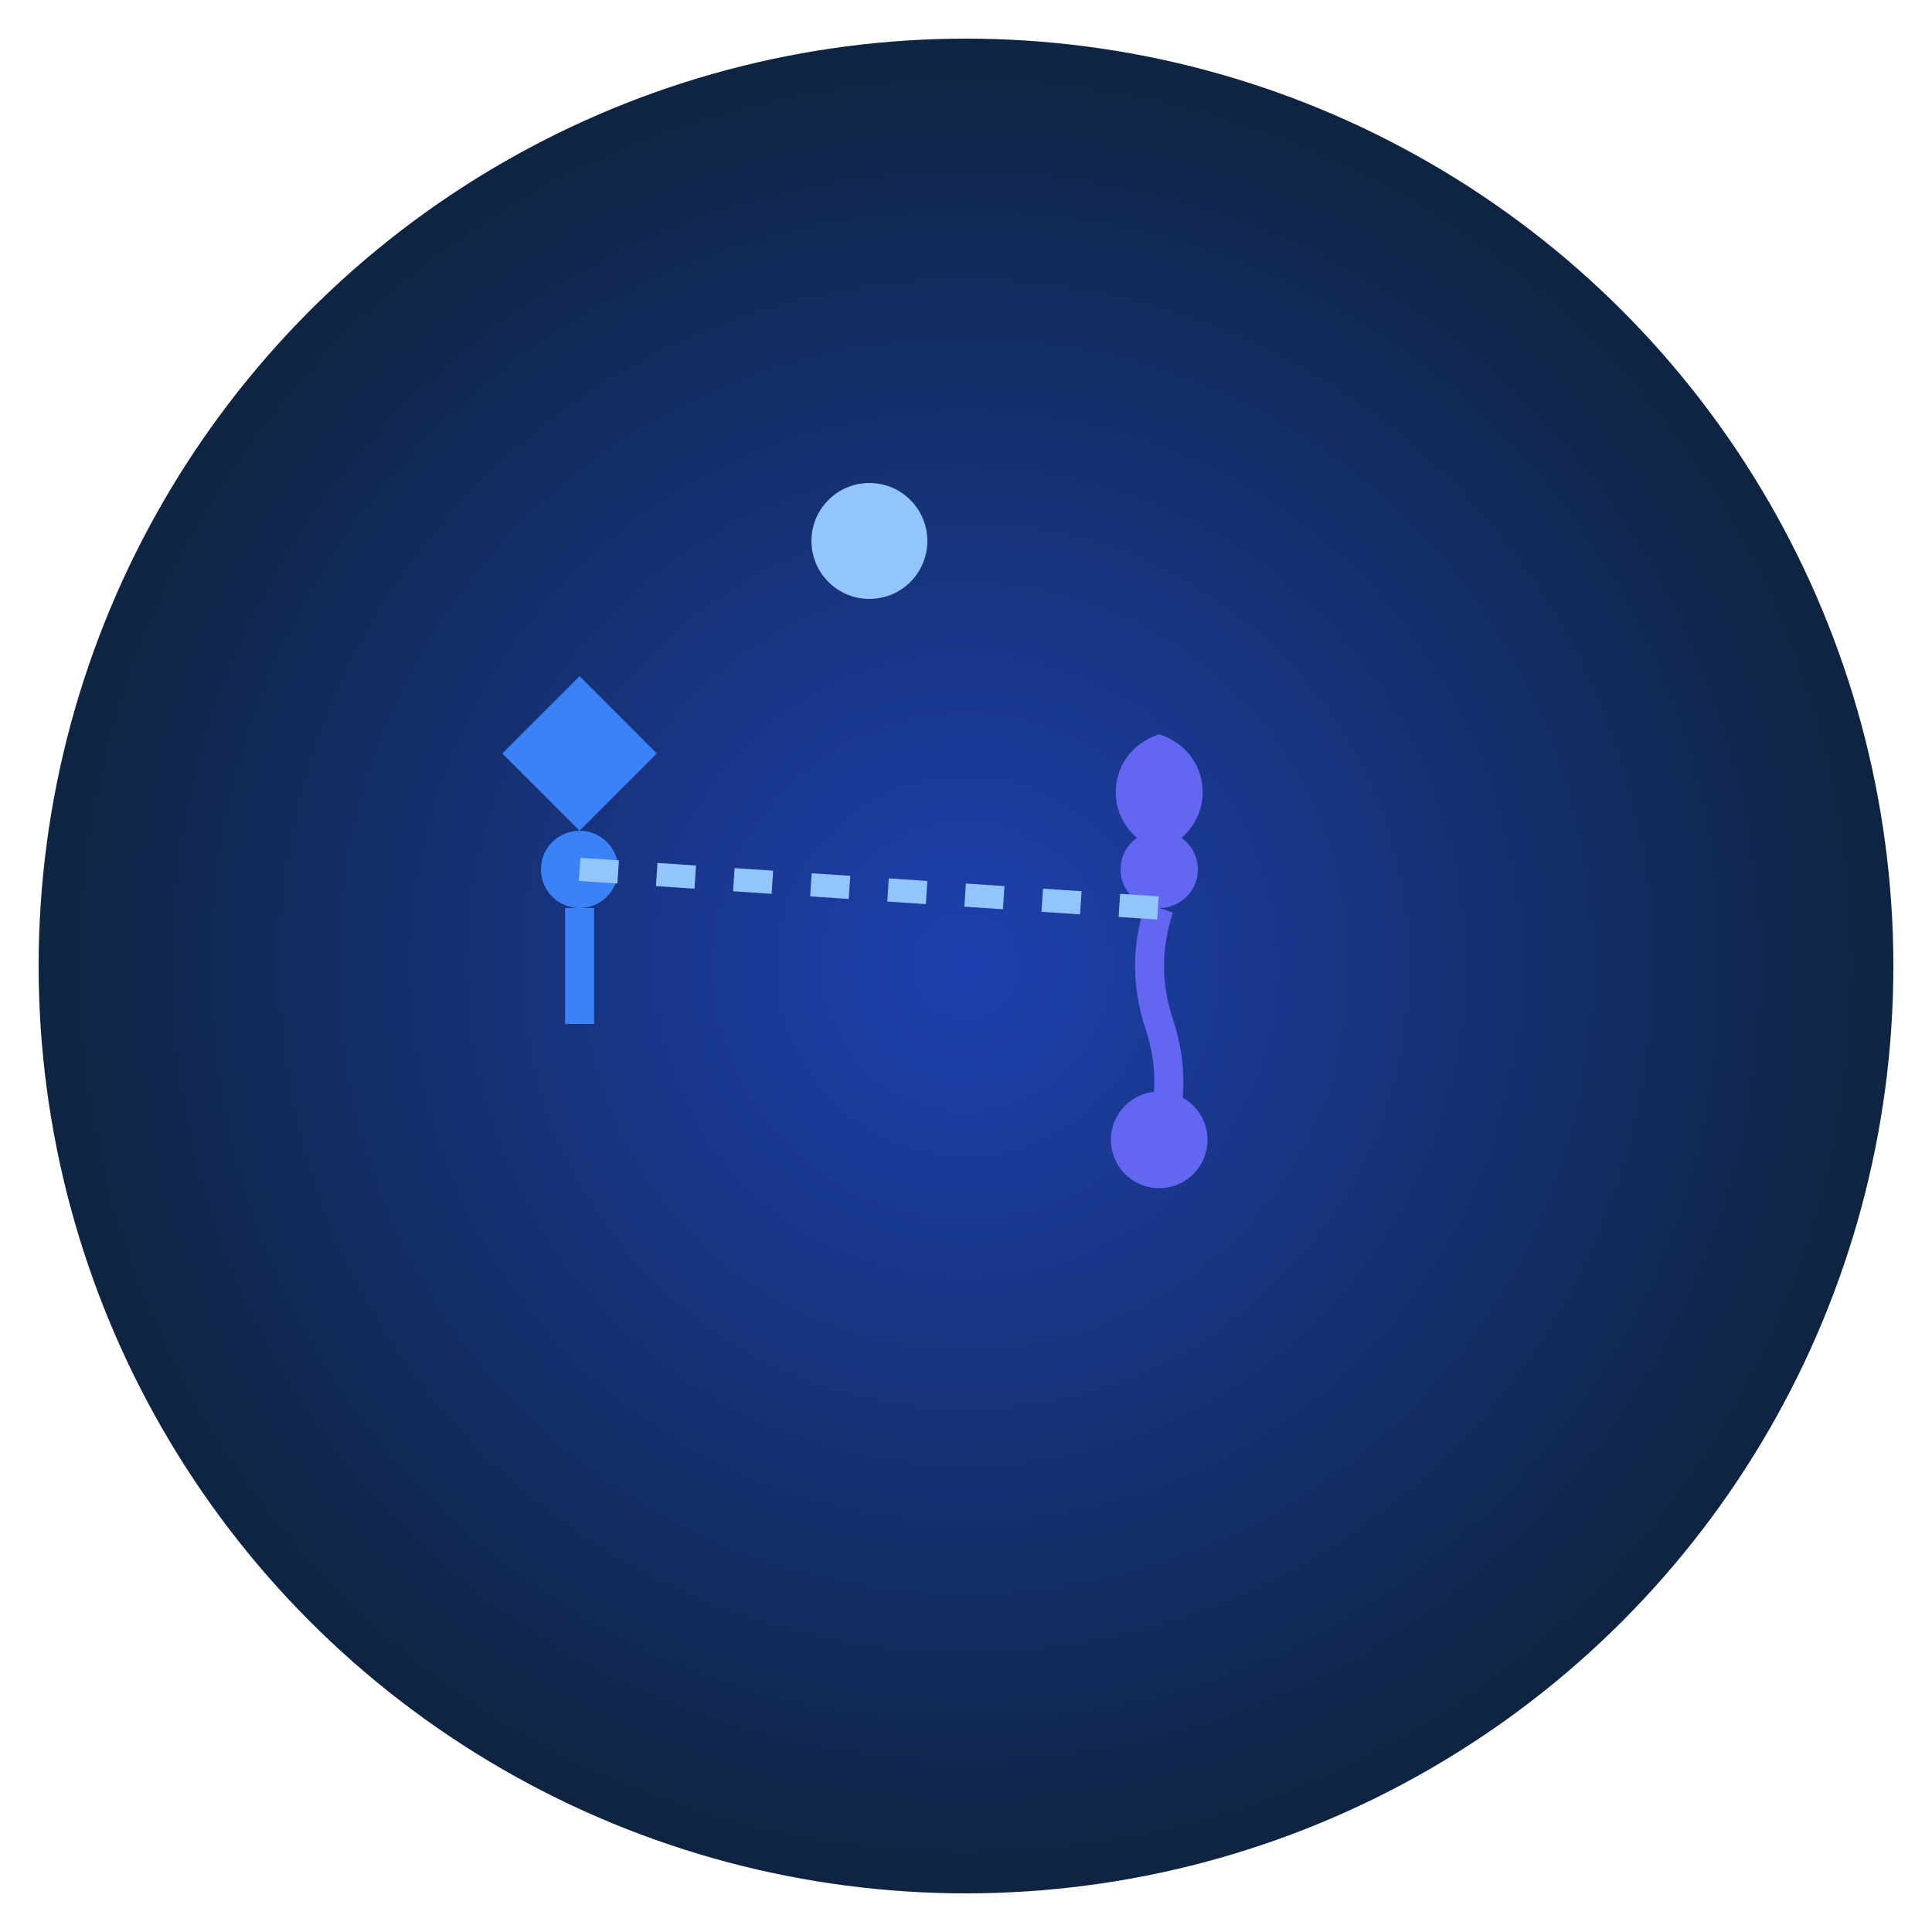 
<svg xmlns="http://www.w3.org/2000/svg" viewBox="0 0 100 100" width="100" height="100" class="rounded-full border-2 border-gray-700">
  <defs>
    <radialGradient id="team1Gradient" cx="50%" cy="50%" r="50%" fx="50%" fy="50%">
      <stop offset="0%" stop-color="#1e40af"/>
      <stop offset="100%" stop-color="#0e2440"/>
    </radialGradient>
    <filter id="glow" x="-50%" y="-50%" width="200%" height="200%">
      <feGaussianBlur in="SourceGraphic" stdDeviation="2" result="blur"/>
      <feComponentTransfer>
        <feFuncA type="linear" slope="0.3"/>
      </feComponentTransfer>
      <feMerge>
        <feMergeNode in="blur"/>
        <feMergeNode in="SourceGraphic"/>
      </feMerge>
    </filter>
  </defs>

  <!-- Background Circle -->
  <circle cx="50" cy="50" r="48" fill="url(#team1Gradient)" />

  <!-- Team Member 1 -->
  <g transform="translate(30,35)">
    <polygon points="0,0 -4,4 0,8 4,4" fill="#3b82f6"/>
    <circle cx="0" cy="10" r="2" fill="#3b82f6"/>
    <line x1="0" y1="12" x2="0" y2="18" stroke="#3b82f6" stroke-width="1.5"/>
  </g>

  <!-- Team Member 2 -->
  <g transform="translate(60,40)">
    <path d="M0,-2 C-3,-1 -3,3 0,4 C3,3 3,-1 0,-2 Z" fill="#6366f1"/>
    <circle cx="0" cy="5" r="2" fill="#6366f1"/>
    <path d="M0,7 Q-1,10 0,13 T0,19" stroke="#6366f1" stroke-width="1.5" fill="none"/>
    <circle cx="0" cy="19" r="2.5" fill="#6366f1"/>
  </g>

  <!-- Collaboration Lines -->
  <line x1="30" y1="45" x2="60" y2="47" stroke="#93c5fd" stroke-width="1.2" stroke-dasharray="2,2"/>
  <circle cx="45" cy="28" r="3" fill="#93c5fd"/>

  <!-- Background Glow -->
  <circle cx="50" cy="50" r="55" fill="none" filter="url(#glow)" style="mix-blend-mode: screen"/>
</svg>
